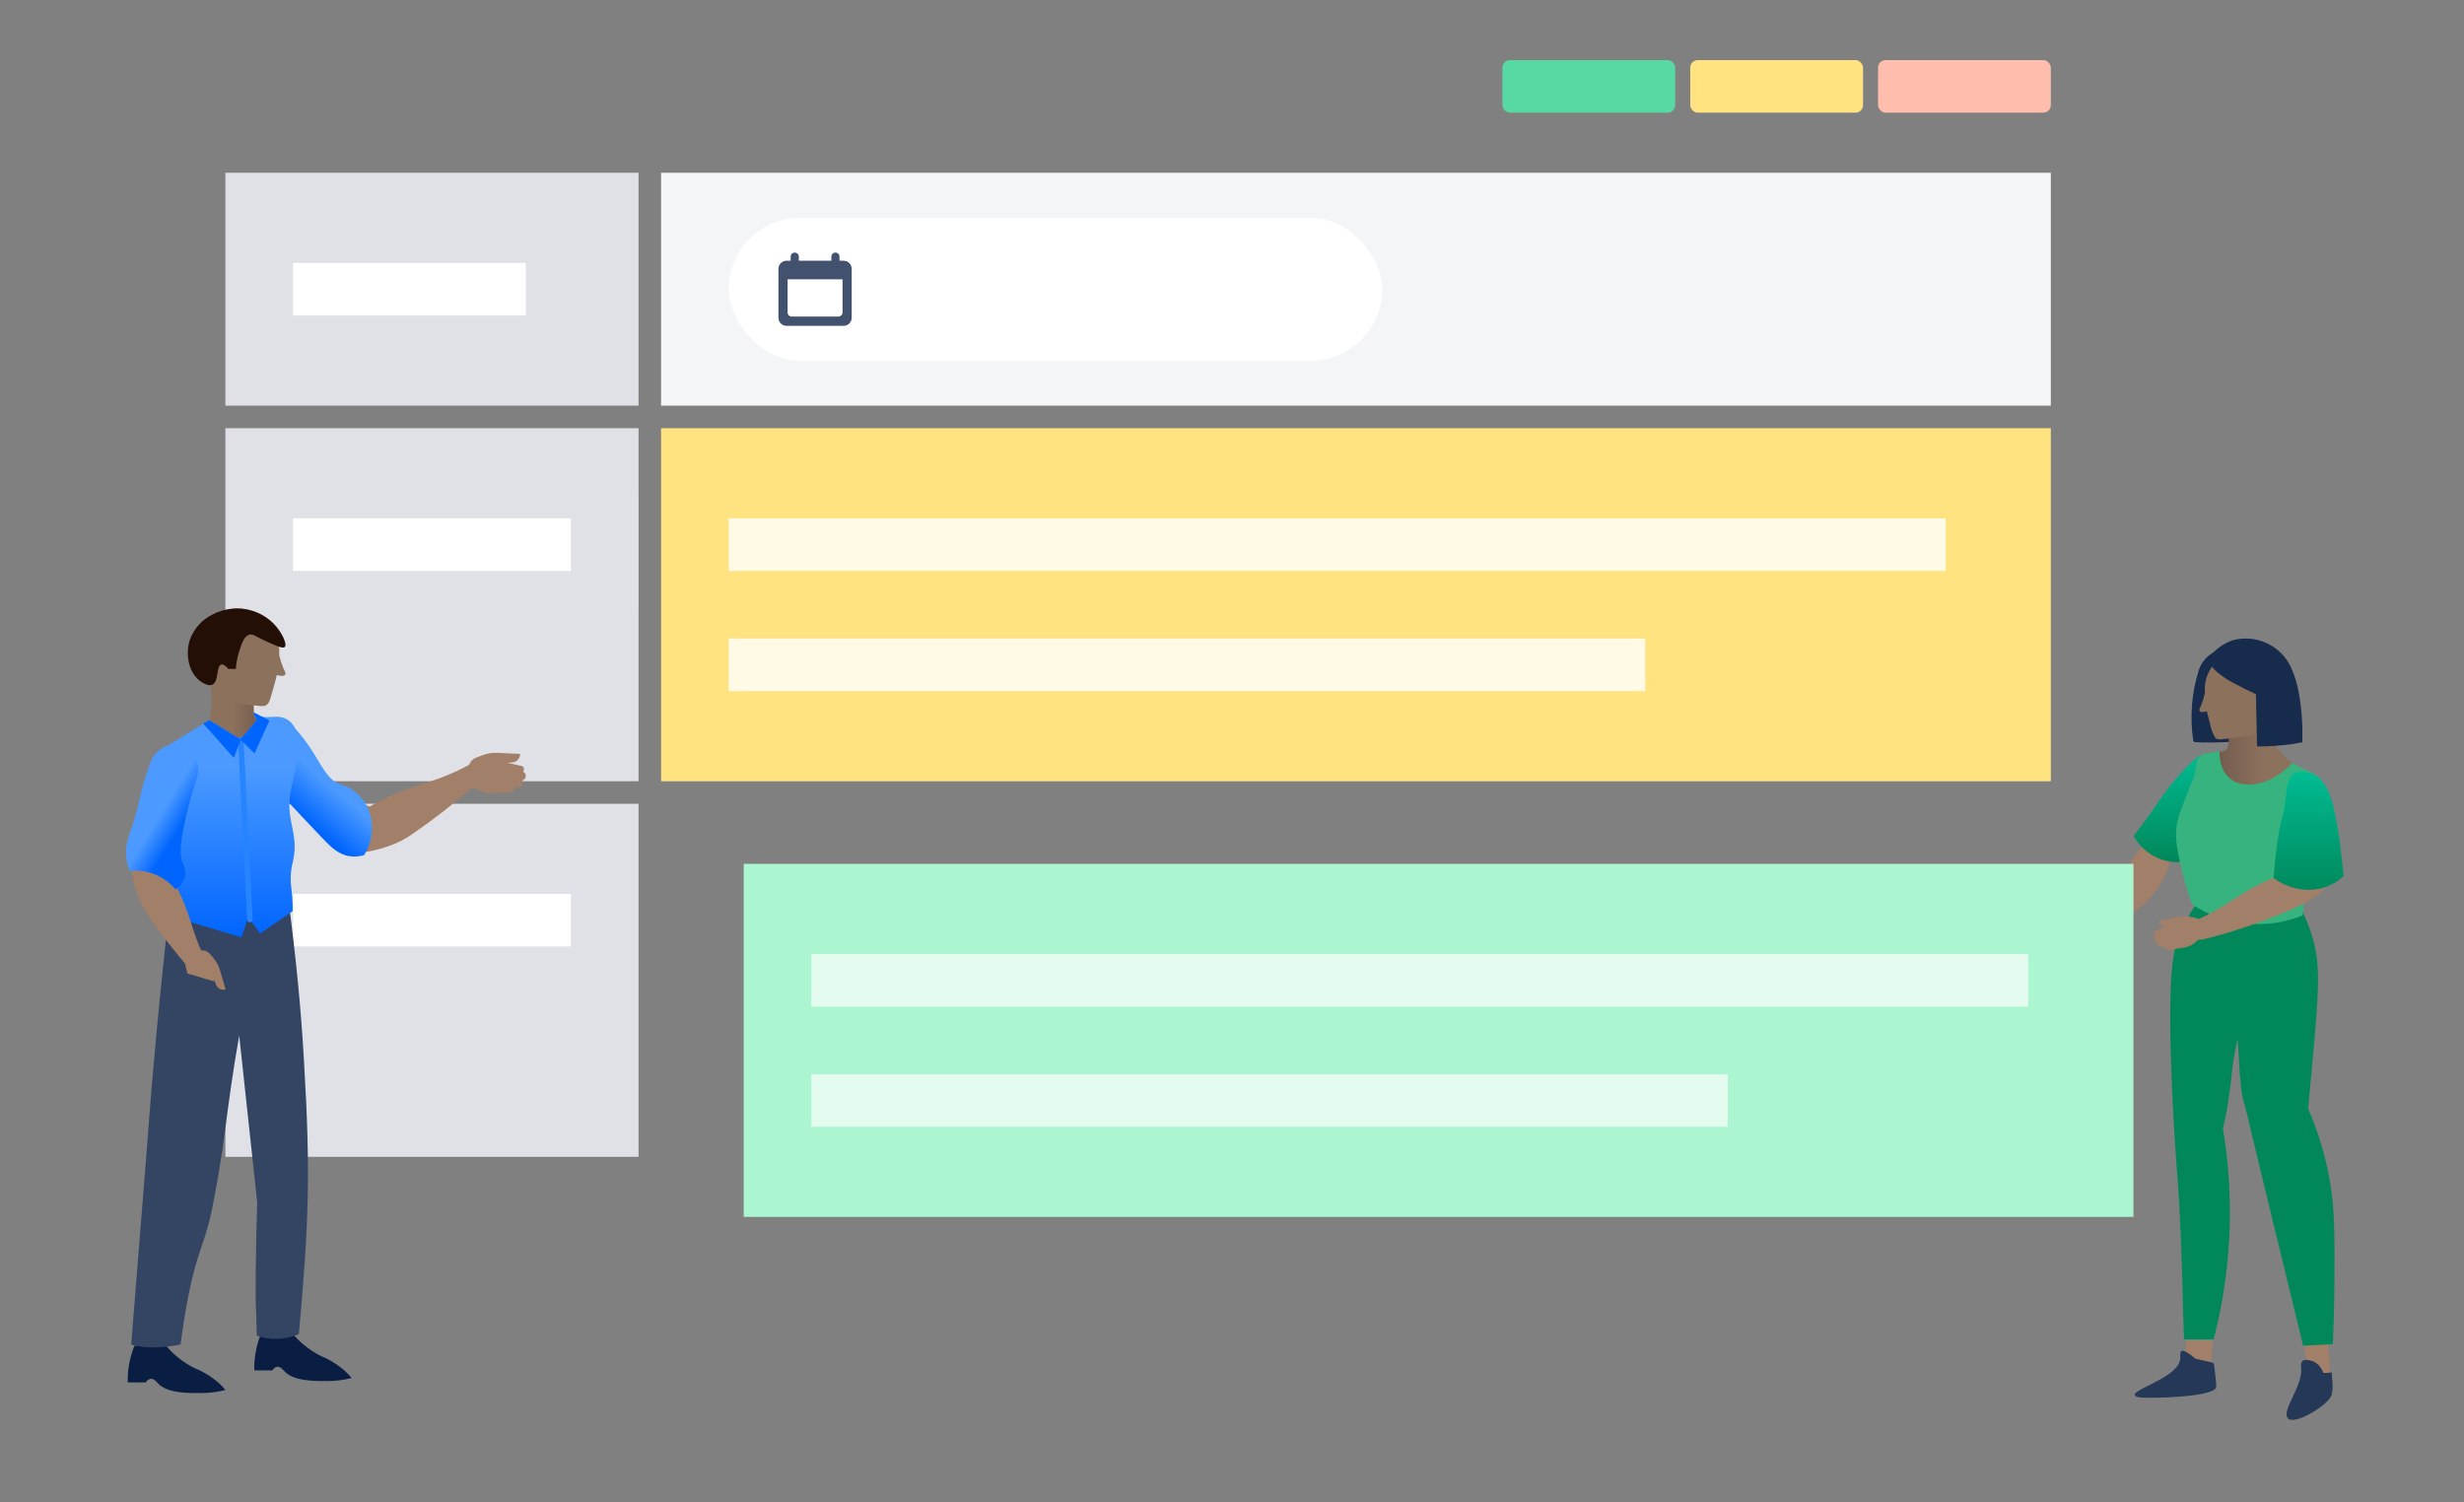 <svg xmlns="http://www.w3.org/2000/svg" xmlns:xlink="http://www.w3.org/1999/xlink" width="328" height="200" viewBox="0 0 328 200">
  <rect x="0" y="0" width="328" height="200" fill="#808080" stroke="none"/>
  <defs>
    <path id="leadership-team-health-monitor-step3-a" d="M8.667,2.167 C8.667,1.868 8.909,1.625 9.208,1.625 C9.507,1.625 9.75,1.868 9.75,2.167 L9.75,2.167 L9.75,2.708 L10.294,2.708 C10.891,2.708 11.375,3.193 11.375,3.788 L11.375,3.788 L11.375,10.295 C11.375,10.891 10.892,11.375 10.294,11.375 L10.294,11.375 L2.706,11.375 C2.109,11.375 1.625,10.891 1.625,10.295 L1.625,10.295 L1.625,3.788 C1.625,3.192 2.108,2.708 2.706,2.708 L2.706,2.708 L3.25,2.708 L3.25,2.167 C3.25,1.868 3.493,1.625 3.792,1.625 C4.091,1.625 4.333,1.868 4.333,2.167 L4.333,2.167 L4.333,2.708 L8.667,2.708 Z M10.156,5.184 L2.844,5.184 L2.844,9.597 C2.844,9.898 3.084,10.137 3.382,10.137 L3.382,10.137 L9.619,10.137 C9.912,10.137 10.156,9.895 10.156,9.597 L10.156,9.597 L10.156,5.184 Z"/>
    <linearGradient id="leadership-team-health-monitor-step3-b" x1="50%" x2="50%" y1="0%" y2="100%">
      <stop offset="0%" stop-color="#00BC93"/>
      <stop offset="100%" stop-color="#00875A"/>
    </linearGradient>
    <linearGradient id="leadership-team-health-monitor-step3-c" x1="99.997%" x2="-.058%" y1="49.803%" y2="49.803%">
      <stop offset="0%" stop-color="#72594B"/>
      <stop offset="56%" stop-color="#8C715D"/>
    </linearGradient>
    <linearGradient id="leadership-team-health-monitor-step3-d" x1="50%" x2="50%" y1="0%" y2="100%">
      <stop offset="0%" stop-color="#00BC93"/>
      <stop offset="100%" stop-color="#00875A"/>
    </linearGradient>
    <linearGradient id="leadership-team-health-monitor-step3-e" x1="0%" x2="100.088%" y1="49.935%" y2="49.935%">
      <stop offset="0%" stop-color="#72594B"/>
      <stop offset="56%" stop-color="#8C715D"/>
    </linearGradient>
    <linearGradient id="leadership-team-health-monitor-step3-f" x1="49.848%" x2="67.366%" y1="47.121%" y2="79.014%">
      <stop offset="0%" stop-color="#4C9AFF"/>
      <stop offset="100%" stop-color="#0065FF"/>
    </linearGradient>
    <linearGradient id="leadership-team-health-monitor-step3-g" x1="49.93%" x2="49.93%" y1="100%" y2="22.993%">
      <stop offset="0%" stop-color="#0065FF"/>
      <stop offset="100%" stop-color="#4C9AFF"/>
    </linearGradient>
    <linearGradient id="leadership-team-health-monitor-step3-h" x1="50.522%" x2="34.74%" y1="45.93%" y2="64.362%">
      <stop offset="0%" stop-color="#4C9AFF"/>
      <stop offset="100%" stop-color="#0065FF"/>
    </linearGradient>
  </defs>
  <g fill="none" fill-rule="evenodd">
    <g transform="translate(88 57)">
      <rect width="185" height="47" fill="#FFE380"/>
      <rect width="162" height="7" x="9" y="12" fill="#FFFAE6"/>
      <rect width="122" height="7" x="9" y="28" fill="#FFFAE6"/>
    </g>
    <path fill="#A27F68" fill-rule="nonzero" d="M274.975,111.055 C276.4,110.497 279.033,114.33 279.508,115.039 C280.936,116.081 282.2,117.331 283.258,118.747 C284.55,120.489 284.991,121.797 286.716,123.68 C287.386,124.415 288.116,125.093 288.9,125.705 L286.225,126.797 C283.349,124.934 280.586,122.903 277.95,120.714 C277.112,120.022 276.372,119.22 275.75,118.33 C275.075,117.364 273.641,115.28 274.083,112.872 C274.216,112.222 274.375,111.297 274.975,111.055 Z" transform="matrix(-1 0 0 1 562.9 0)"/>
    <rect width="185" height="31" x="88" y="23" fill="#F4F5F7"/>
    <rect width="55" height="31" x="30" y="23" fill="#DFE1E6"/>
    <rect width="8" height="14" x="76.5" y="66.5" fill="#D8D8D8" stroke="#979797"/>
    <rect width="31" height="7" x="39" y="35" fill="#FFF"/>
    <rect width="55" height="47" x="30" y="57" fill="#DFE1E6"/>
    <rect width="37" height="7" x="39" y="69" fill="#FFF"/>
    <rect width="55" height="47" x="30" y="107" fill="#DFE1E6"/>
    <rect width="37" height="7" x="39" y="119" fill="#FFF"/>
    <g transform="translate(99 115)">
      <rect width="185" height="47" fill="#ABF5D1"/>
      <rect width="162" height="7" x="9" y="12" fill="#E3FCEF"/>
      <rect width="122" height="7" x="9" y="28" fill="#E3FCEF"/>
    </g>
    <rect width="23" height="7" x="200" y="8" fill="#57D9A3" rx="1"/>
    <rect width="23" height="7" x="225" y="8" fill="#FFE380" rx="1"/>
    <rect width="23" height="7" x="250" y="8" fill="#FFBDAD" rx="1"/>
    <g transform="translate(97 29)">
      <rect width="87" height="19" fill="#FFF" rx="9.5"/>
      <use fill="#42526E" transform="translate(5 3)" xlink:href="#leadership-team-health-monitor-step3-a"/>
    </g>
    <g transform="matrix(-1 0 0 1 312 85)">
      <polygon fill="#A27F68" fill-rule="nonzero" points="17.258 91.055 17.708 97.497 20.983 97.047 21.042 90.147"/>
      <path fill="#253858" fill-rule="nonzero" d="M17.542,96.38 C17.4,96.411 17.293,96.528 17.275,96.672 C17.217,97.088 17.15,97.622 17.083,98.247 C16.942,99.48 16.967,99.622 17.033,99.772 C17.1,99.922 17.475,100.405 20.142,100.755 C21.042,100.872 21.892,100.93 23.583,101.03 C23.583,101.03 24.083,101.03 25.658,101.072 C26.8,101.072 27.7,101.072 27.833,100.705 L27.833,100.705 C27.967,99.872 21.842,98.288 21.758,95.788 C21.758,95.488 21.833,94.955 21.575,94.83 C21.317,94.705 20.383,95.288 19.775,95.863 L17.542,96.38 Z"/>
      <polygon fill="#A27F68" fill-rule="nonzero" points="2.125 92.888 1.75 99.33 4.6 99.33 5.458 92.505"/>
      <path fill="#172B4D" fill-rule="nonzero" d="M12.742,13.555 C13.575,13.613 14.408,13.705 15.242,13.763 C16.723,13.856 18.209,13.87 19.692,13.805 C19.805,13.817 19.919,13.777 20,13.697 C20.029,13.655 20.046,13.606 20.05,13.555 C20.516,10.398 20.251,7.176 19.275,4.138 C18.768,2.666 17.483,1.598 15.942,1.372 L15.942,1.372 C14.659,1.277 13.385,1.637 12.342,2.388 C11.625,2.863 10.808,4.18 9.192,6.788 C8.522,8.073 7.996,9.429 7.625,10.83 C7.542,11.163 7.4,11.805 7.758,12.038 C8.117,12.272 8.992,13.513 9.367,13.505 C10.433,13.48 11.583,13.48 12.742,13.555 Z"/>
      <path fill="url(#leadership-team-health-monitor-step3-b)" d="M17.765,15.382 C17.427,15.517 16.927,15.601 16.658,15.847 C16.251,16.222 15.947,16.695 15.775,17.222 C15.488,18.232 15.552,19.311 15.958,20.28 C16.181,20.917 16.46,21.534 16.792,22.122 C18.008,24.247 19.158,25.922 19.9,26.98 C20.4,27.688 21.083,28.647 21.925,29.78 C22.988,29.803 24.042,29.574 25,29.113 C26.257,28.498 27.295,27.512 27.975,26.288 C26.833,24.788 25.942,23.555 25.358,22.73 C24.009,20.638 22.457,18.685 20.725,16.897 C19.792,16.022 18.757,15.066 17.765,15.382 Z"/>
      <polygon fill="#A5ADBA" fill-rule="nonzero" points="17.342 93.363 21.3 93.363 21.35 88.03 16.95 88.03"/>
      <path fill="#8C715D" fill-rule="nonzero" d="M21.783 65.088L21.017 89.488 17.042 89.538C16.023 83.119 15.607 76.618 15.8 70.122 15.844 68.599 15.922 67.11 16.033 65.655L21.783 65.088zM12.125 61.938L6.033 90.863 1.75 89.772C1.811 82.021 2.598 74.292 4.1 66.688 4.456 64.905 4.839 63.169 5.25 61.48L12.125 61.938z"/>
      <path fill="url(#leadership-team-health-monitor-step3-c)" fill-rule="nonzero" d="M16.533,15.047 C16.717,15.705 17.45,18.655 15.958,20.272 C13.233,23.23 5.333,19.338 5.467,17.772 C5.467,17.363 6.042,17.38 7.242,16.297 C8.075,15.505 9.283,14.447 9.525,12.963 C9.647,11.749 9.285,10.536 8.517,9.588 L15.408,11.255 C15.329,11.958 15.299,12.665 15.317,13.372 C15.317,14.272 15.425,14.613 15.692,14.83 C15.935,15.006 16.235,15.084 16.533,15.047 L16.533,15.047 Z"/>
      <path fill="#00875A" d="M1.85,72.263 C2.431,68.935 3.404,65.687 4.75,62.588 C4.633,61.355 4.442,59.305 4.208,56.755 C3.275,46.555 3.075,43.463 4.208,39.672 C4.576,38.447 5.05,37.256 5.625,36.113 L19.3,34.855 C20.341,36.28 21.208,37.824 21.883,39.455 C22.658,41.33 23.55,44.23 22.858,59.997 C22.858,59.997 22.692,63.838 22.425,67.83 C22.258,70.33 22.117,72.122 22.083,72.588 C21.842,75.722 21.542,81.538 21.3,93.347 L17.342,93.347 C15.512,86.308 14.828,79.02 15.317,71.763 C15.475,69.455 15.75,67.272 16.1,65.222 C15.933,64.547 15.7,63.555 15.483,62.255 C15.267,60.955 15.167,60.105 15.017,58.922 C14.856,57.081 14.578,55.252 14.183,53.447 C13.983,53.447 13.983,59.388 13.35,61.538 L13.183,62.13 C12.808,63.488 12.6,64.472 12.567,64.63 C12.35,65.622 10.225,74.397 5.408,94.147 L1.458,93.93 C1.375,92.03 1.283,89.322 1.25,86.063 C1.217,79.422 1.2,76.013 1.85,72.263 Z"/>
      <path fill="#36B37E" d="M18.783,15.438 C18.352,15.276 16.841,15.013 16.533,15.047 C16.583,15.88 16.4,17.497 15.275,18.53 C13.558,20.047 9.985,19.873 6.893,16.581 C6.537,16.737 6.189,16.912 5.851,17.106 C4.877,17.615 3.699,17.971 2.983,18.805 C1.933,20.338 2.225,22.197 2.65,24.68 C3.108,27.33 3.683,28.18 4.408,30.905 C4.928,32.858 5.285,34.851 5.475,36.863 C10.319,38.824 15.818,38.279 20.183,35.405 C20.597,34.314 20.95,33.201 21.242,32.072 C22.133,28.563 22.733,26.238 21.992,23.738 C21.825,23.18 21.383,22.005 20.475,19.672 C19.95,18.322 20.025,18.63 19.942,18.322 C19.617,17.03 19.708,15.863 18.783,15.438 Z"/>
      <path fill="#8C715D" fill-rule="nonzero" d="M13.567,13.072 C16.467,13.463 16.75,13.538 17.083,13.255 C17.468,12.628 17.725,11.931 17.842,11.205 C18.017,10.58 18.142,10.063 18.233,9.688 C18.433,9.747 18.992,9.888 19.158,9.688 C19.325,9.488 19.158,9.272 18.975,8.855 C18.779,8.348 18.62,7.827 18.5,7.297 C18.5,7.191 18.5,7.083 18.5,6.972 C18.583,5.362 17.885,3.81 16.625,2.805 C14.988,1.442 12.702,1.171 10.792,2.113 C9.324,2.949 8.357,4.448 8.2,6.13 C8.21,7.282 8.407,8.424 8.783,9.513 L8.783,9.513 L8.858,9.73 C8.983,10.13 9.625,10.513 9.625,10.513 C10.183,10.855 10.3,10.722 10.608,10.938 C11.158,11.338 10.975,11.897 11.383,12.405 C11.792,12.913 12.117,12.872 13.567,13.072 Z"/>
      <path fill="#A27F68" fill-rule="nonzero" d="M19.892,37.147 L20.542,37.03 C21.094,36.93 21.661,36.944 22.208,37.072 L24.625,37.647 L24.625,37.647 C24.533,38.123 24.091,38.449 23.608,38.397 L22.65,38.288 L19.767,39.413 L18.825,38.188 L18.825,38.188 C18.929,37.653 19.354,37.237 19.892,37.147 Z"/>
      <path fill="#A27F68" fill-rule="nonzero" d="M5.992,30.463 C6.783,30.562 7.529,30.886 8.142,31.397 C9.107,31.739 10.053,32.134 10.975,32.58 C14.075,34.072 15.217,35.33 18.4,36.905 C19.475,37.438 20.367,37.797 20.9,38.005 L18.9,40.088 C17.8,39.83 16.158,39.413 14.208,38.78 C12.542,38.238 1.817,34.772 2.158,32.272 C2.325,31.13 4.808,30.33 5.992,30.463 Z"/>
      <path fill="url(#leadership-team-health-monitor-step3-d)" d="M6.525,17.922 C6.183,17.797 5.822,17.735 5.458,17.738 C4.906,17.743 4.363,17.889 3.883,18.163 C2.995,18.721 2.322,19.565 1.975,20.555 C1.712,21.18 1.506,21.827 1.358,22.488 C0.842,24.88 0.525,26.888 0.408,28.18 C0.308,29.013 0.167,30.213 0.025,31.613 C0.801,32.339 1.733,32.878 2.75,33.188 C6.083,34.172 8.917,32.222 9.35,31.905 C9.242,30.58 9.117,29.405 8.992,28.28 C8.408,23.48 8.158,24.755 7.742,21.288 C7.575,19.913 7.458,18.347 6.525,17.922 Z"/>
      <path fill="#172B4D" fill-rule="nonzero" d="M11.7,7.413 C11.65,9.305 11.6,12.472 11.55,14.363 C10.003,14.377 8.457,14.274 6.925,14.055 C6.447,13.988 5.983,13.91 5.533,13.822 C5.451,11.758 5.579,9.692 5.917,7.655 C6.117,6.32 6.498,5.02 7.05,3.788 C8.421,0.924 11.622,-0.575 14.7,0.205 C15.348,0.412 15.959,0.721 16.508,1.122 C17.342,1.722 17.567,2.113 17.65,2.338 C18.042,3.397 17.367,4.072 16.633,4.655 C16.06,5.116 15.443,5.521 14.792,5.863 C13.65,6.488 12.583,7.005 11.7,7.413 Z"/>
      <path fill="#253858" fill-rule="nonzero" d="M1.6,97.697 L1.542,98.63 C1.542,98.63 1.483,99.28 1.483,99.713 C1.495,100.034 1.539,100.352 1.617,100.663 C1.925,101.972 6.567,104.83 7.45,103.797 C8.333,102.763 5.45,99.522 5.675,97.13 C5.675,96.963 5.783,96.438 5.492,96.172 C5.2,95.905 4.308,96.08 3.867,96.33 C3.326,96.653 2.923,97.163 2.733,97.763 C2.354,97.775 1.975,97.753 1.6,97.697 L1.6,97.697 Z"/>
      <path fill="#A27F68" fill-rule="nonzero" d="M21.65,37.413 L24.917,38.822 C25.072,38.845 25.199,38.957 25.242,39.107 C25.285,39.258 25.236,39.42 25.117,39.522 C25.265,39.636 25.341,39.82 25.317,40.005 C25.268,40.246 25.062,40.424 24.817,40.438 C24.87,40.561 24.87,40.699 24.817,40.822 C24.589,41.09 24.201,41.153 23.9,40.972 C23.873,41.12 23.793,41.253 23.675,41.347 C23.532,41.453 23.351,41.496 23.175,41.463 C21.9,41.222 21.092,41.122 21.092,41.122 C20.808,41.033 20.529,40.927 20.258,40.805 C20.07,40.687 19.891,40.553 19.725,40.405 L19.317,40.08 C18.983,40.125 18.646,40.018 18.4,39.788 C18.092,39.38 18.283,38.488 19.142,37.83 L21.65,37.413 Z"/>
    </g>
    <g transform="translate(16 81)">
      <g fill-rule="nonzero" transform="matrix(-1 0 0 1 31 39)">
        <path fill="#091E42" d="M16.989 65.04C17.239 64.74 17.506 64.454 17.789 64.184 18.77 63.312 19.892 62.614 21.109 62.12 22.771 61.297 24.213 60.09 25.317 58.6L29.109 59.168C29.734 60.712 30.036 62.367 29.997 64.032L27.597 64.032C27.469 63.791 27.245 63.617 26.981 63.552 26.525 63.488 26.117 63.984 25.973 64.152 24.789 65.464 21.973 65.456 20.333 65.448 19.205 65.456 18.081 65.319 16.989 65.04zM.189 63.44C.439 63.14.706 62.854.989 62.584 1.955 61.716 3.061 61.019 4.261 60.52 5.923 59.697 7.365 58.49 8.469 57L12.261 57.568C12.886 59.112 13.188 60.767 13.149 62.432L10.749 62.432C10.621 62.191 10.397 62.017 10.133 61.952 9.677 61.888 9.269 62.384 9.125 62.552 7.941 63.864 5.125 63.856 3.485 63.848 2.373 63.852 1.266 63.715.189 63.44L.189 63.44z"/>
        <path fill="#344563" d="M8.535,0.4 C7.663,7.032 6.935,14.04 6.527,21.4 C5.644,36.215 5.881,42.819 7.217,57.6 C8.991,58.37 10.99,58.444 12.817,57.808 C12.953,51.944 12.975,55.2 12.959,50.928 C12.959,49.248 12.959,47.968 12.919,47.152 C12.919,45.104 12.839,42.736 12.759,40.104 L15.159,17.84 C15.647,20.648 16.007,22.952 16.231,24.528 C16.951,29.464 17.119,31.664 17.911,36.312 C18.287,38.496 18.599,40.032 18.751,40.84 C19.847,46.488 21.337,46.736 22.969,58.984 C24.977,59.392 27.657,59.6 29.537,58.984 L27.503,33.584 C27.039,27.216 26.487,20.733 25.847,14.136 C25.436,9.944 25.002,5.805 24.543,1.72 L8.535,0.4 Z"/>
      </g>
      <g transform="matrix(-1 0 0 1 54 0)">
        <path fill="url(#leadership-team-health-monitor-step3-e)" fill-rule="nonzero" d="M37.977,18.783 C39.845,19.556 40.949,17.874 42.483,16.557 C41.615,13.69 41.615,10.631 42.483,7.764 L36.126,10.932 C36.211,11.687 36.244,12.448 36.224,13.208 C36.224,14.171 36.103,14.535 35.822,14.77 C35.554,14.96 35.222,15.039 34.897,14.99 C35.285,16.661 36.421,18.06 37.977,18.783 Z"/>
        <path fill="#A27F68" fill-rule="nonzero" d="M5.03,19.977 L0.759,20.925 C0.565,20.918 0.385,21.024 0.298,21.197 C0.211,21.371 0.234,21.579 0.357,21.729 C0.15,21.832 0.014,22.038 4.80082599e-06,22.268 C-0.001,22.575 0.21,22.842 0.508,22.913 C0.413,23.047 0.378,23.214 0.41,23.376 C0.501,23.671 0.941,23.884 1.487,23.763 C1.485,23.946 1.55,24.124 1.669,24.263 C1.815,24.429 2.025,24.523 2.246,24.521 C3.839,24.521 4.84,24.589 4.84,24.589 C5.479,24.575 6.101,24.383 6.638,24.036 C6.875,23.853 7.078,23.63 7.237,23.376 C7.996,23.816 8.307,23.649 8.383,23.596 C8.747,23.323 8.572,22.314 7.935,21.062 L5.03,19.977 Z"/>
        <path fill="#A27F68" fill-rule="nonzero" d="M22.228,26.147 C21.744,26.055 21.244,26.139 20.817,26.382 C19.533,25.64 18.2,24.989 16.826,24.433 C14.118,23.34 12.593,23.158 9.688,21.869 C8.572,21.375 7.7,20.905 7.161,20.609 L6.828,23.575 C9.479,25.905 12.265,28.076 15.172,30.077 C16.093,30.714 17.096,31.225 18.154,31.594 C19.436,32.034 22.812,33.202 24.041,31.715 C25.27,30.229 24.063,26.564 22.228,26.147 Z"/>
        <path fill="url(#leadership-team-health-monitor-step3-f)" fill-rule="nonzero" d="M21.527,32.838 C22.145,33.02 22.794,33.069 23.432,32.982 C24.949,32.762 25.958,31.753 27.02,30.638 C28.977,28.59 30.434,27.042 31.625,25.76 L31.344,15.299 C30.514,16.147 29.753,17.061 29.068,18.03 C27.209,20.662 26.512,22.885 24.562,23.469 C24.285,23.535 24.016,23.629 23.758,23.75 C22.387,24.46 21.333,25.659 20.807,27.111 C20.195,29.033 20.458,31.127 21.527,32.838 L21.527,32.838 Z"/>
        <path fill="url(#leadership-team-health-monitor-step3-g)" fill-rule="nonzero" d="M35.454,14.419 L37.965,17.453 L42.15,14.869 L48.856,18.996 C48.712,20.088 49.291,21.193 49.025,23.097 C48.441,27.224 48.191,29.295 47.804,31.002 C47.306,32.943 46.906,34.908 46.605,36.889 C46.406,38.341 46.282,39.802 46.234,41.266 L37.851,43.785 L36.948,41.092 L35.378,43.269 L31.039,40.288 C31.039,39.81 31.039,39.066 31.122,38.156 C31.205,37.246 31.281,36.881 31.304,36.237 C31.326,35.411 31.234,34.587 31.031,33.786 C30.075,29.75 32.177,28.294 31.228,23.924 C30.874,22.618 30.605,21.29 30.424,19.949 C30.295,18.967 30.324,17.971 30.508,16.998 C30.512,16.283 30.811,15.602 31.333,15.114 C31.856,14.626 32.556,14.375 33.269,14.419 C34.111,14.472 34.847,14.472 35.454,14.419 Z"/>
        <line x1="37.954" x2="36.73" y1="17.448" y2="41.408" stroke="#2684FF" stroke-linecap="round" stroke-width=".733" style="mix-blend-mode:multiply"/>
        <path fill="#A27F68" fill-rule="nonzero" d="M6.615 19.861L5.857 19.565C5.2 19.308 4.497 19.192 3.793 19.223L.759 19.36.759 19.36C.761 19.956 1.219 20.451 1.813 20.498L2.997 20.589 6.228 22.614 7.647 21.355 7.647 21.355C7.642 20.693 7.233 20.1 6.615 19.861L6.615 19.861zM46.94 34.64C46.859 35.061 46.932 35.497 47.145 35.869 46.498 36.986 45.93 38.147 45.445 39.343 44.497 41.703 44.338 43.023 43.215 45.556 42.783 46.527 42.38 47.286 42.115 47.756L44.694 48.045C46.723 45.733 48.612 43.304 50.354 40.769 50.906 39.968 51.347 39.095 51.666 38.175 52.053 37.06 53.069 34.124 51.772 33.054 50.475 31.985 47.304 33.039 46.94 34.64z"/>
        <path fill="#A27F68" fill-rule="nonzero" d="M42.037,46.009 L41.581,46.547 C41.186,47.018 40.894,47.566 40.724,48.156 L39.966,50.705 L39.966,50.705 C40.459,50.873 40.999,50.631 41.202,50.151 L41.604,49.195 L44.176,47.101 L43.531,45.584 L43.531,45.584 C42.993,45.412 42.404,45.579 42.037,46.009 L42.037,46.009 Z"/>
        <g fill-rule="nonzero" transform="translate(32)">
          <path fill="#8C715D" d="M6.531,12.608 C3.179,13.046 2.848,13.122 2.47,12.812 C2.093,12.502 1.998,11.905 1.597,10.545 C1.392,9.857 1.243,9.275 1.148,8.859 C0.92,8.927 0.267,9.086 0.078,8.859 C-0.111,8.633 0.078,8.398 0.282,7.945 C0.51,7.384 0.694,6.808 0.833,6.222 L0.833,5.867 C0.748,4.087 1.556,2.376 3.005,1.264 C4.902,-0.243 6.866,-0.36 9.073,0.687 C10.77,1.615 11.889,3.279 12.071,5.146 C12.064,6.432 10.316,10.091 9.97,10.34 C9.333,10.779 9.545,11.406 9.073,11.973 C8.68,12.336 8.207,12.388 6.531,12.608 Z"/>
          <path fill="#230F05" d="M6.215,5.903 C6.43,6.601 6.561,7.323 6.603,8.053 L7.597,8.053 C7.9,7.702 8.257,7.383 8.559,7.469 C9.234,7.663 8.846,9.72 9.723,10.14 C10.391,10.46 11.377,9.649 11.508,9.548 C12.929,8.38 13.34,6.02 12.719,4.143 C12.183,2.683 11.107,1.487 9.716,0.801 C8.086,-0.049 6.191,-0.231 4.43,0.295 C2.692,0.823 1.237,2.03 0.394,3.644 C0.27,3.894 -0.203,4.828 0.099,5.124 C0.255,5.28 0.596,5.249 1.923,4.665 C4.034,3.746 4.306,3.333 4.834,3.496 C5.54,3.714 5.843,4.704 6.215,5.903 Z"/>
        </g>
        <path fill="url(#leadership-team-health-monitor-step3-h)" fill-rule="nonzero" d="M45.69,18.436 C46.579,18.082 47.579,18.14 48.421,18.595 C49.217,19.099 49.803,19.876 50.067,20.78 C51.387,24.3 51.357,25.863 52.343,28.799 C52.889,30.43 53.511,31.833 53.101,33.775 C53.01,34.174 52.88,34.562 52.715,34.936 C50.409,34.687 48.132,35.606 46.646,37.386 C46.065,37.045 45.626,36.507 45.409,35.869 C45.258,35.199 45.352,34.496 45.675,33.889 C46.175,32.789 46.13,29.959 43.808,22.51 C43.245,20.867 44.074,19.072 45.69,18.436 L45.69,18.436 Z"/>
        <polygon fill="#A27F68" fill-rule="nonzero" points="41.748 47.831 41.483 49.652 45.056 48.59 45.435 47.034"/>
        <polygon fill="#0065FF" fill-rule="nonzero" points="37.954 17.448 38.869 19.894 42.945 15.326 42.15 14.869"/>
        <path fill="#0065FF" fill-rule="nonzero" d="M35.77,14.809 L38.006,17.448 L36.118,19.292 L34.138,14.914 L36.215,13.822 C36.207,14.057 36.098,14.627 35.77,14.809 Z"/>
      </g>
    </g>
  </g>
</svg>
